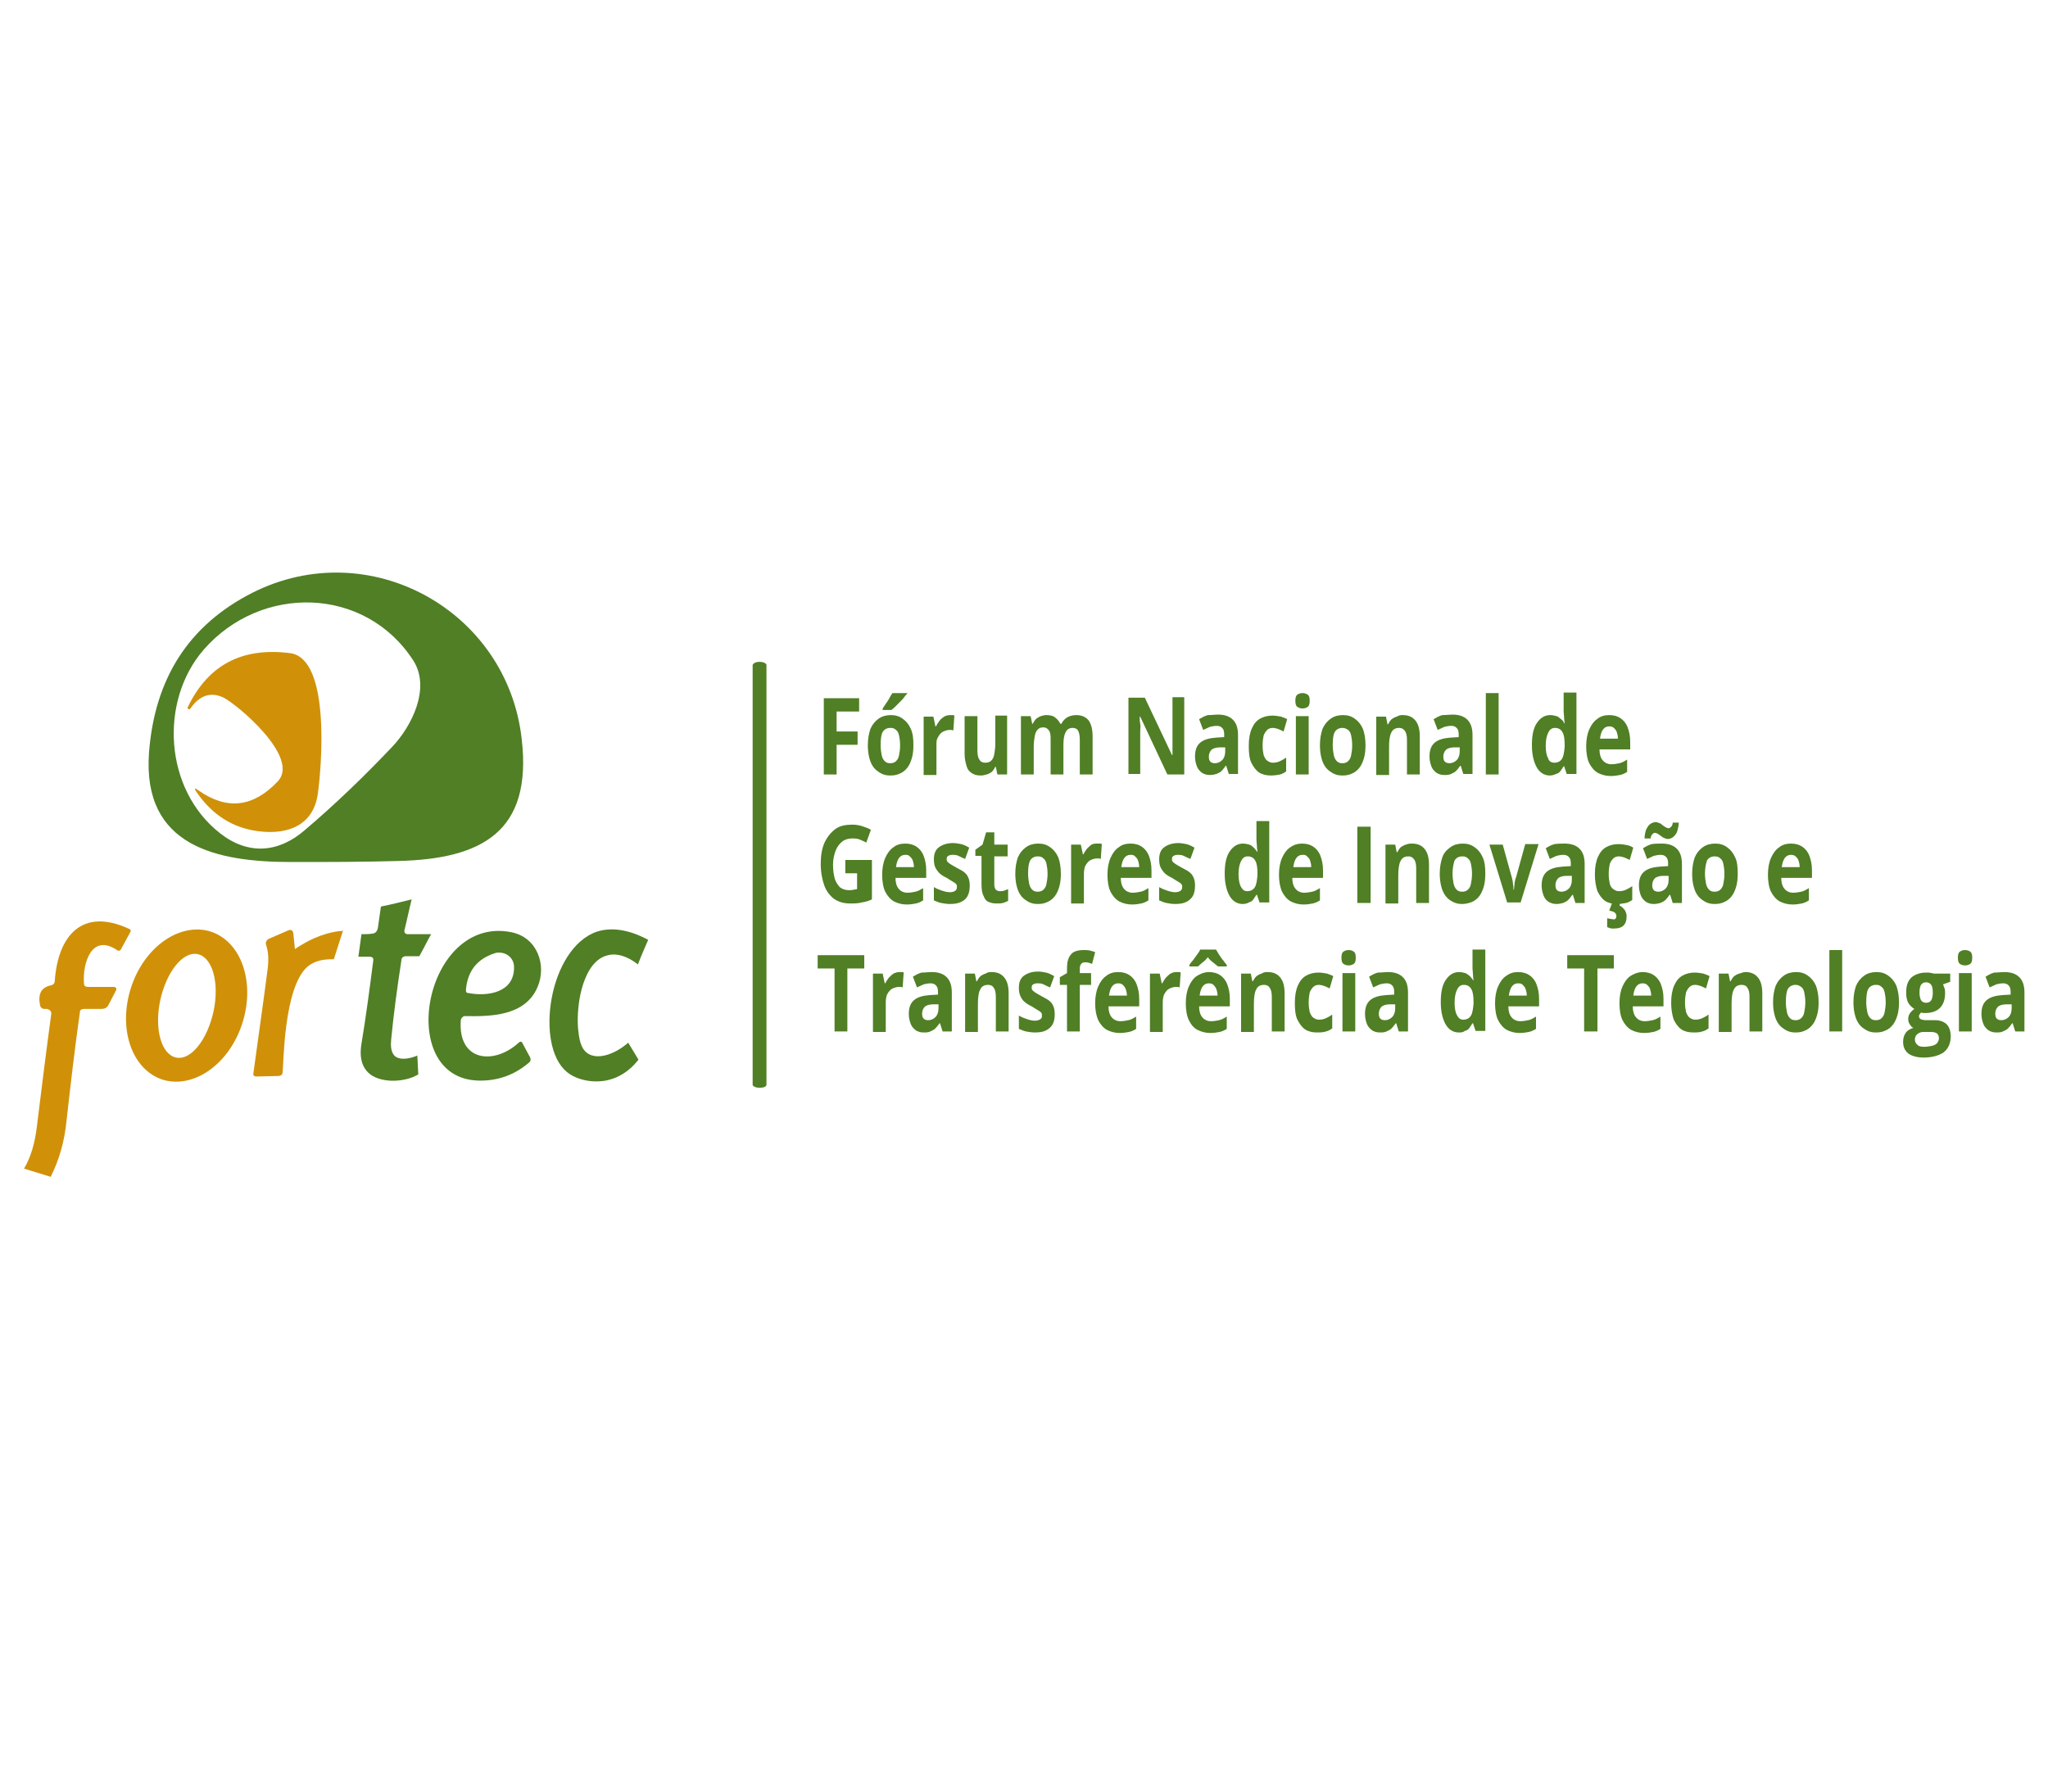 <?xml version="1.0" encoding="UTF-8"?> <svg xmlns="http://www.w3.org/2000/svg" width="400" height="350" viewBox="0 0 400 350" fill="none"><path d="M148.3 129.3H148.4C149.1 129.3 149.7 129.6 149.7 129.9V211.9C149.7 212.3 149.1 212.5 148.4 212.5H148.3C147.6 212.5 147 212.2 147 211.9V129.9C147.1 129.6 147.6 129.3 148.3 129.3Z" fill="#507F25"></path><path d="M49.298 115.8C72.098 104.3 99.098 119.2 101.898 144.4C103.998 162.5 94.098 167.8 77.798 168.2C70.798 168.4 63.898 168.4 56.898 168.4C42.398 168.4 27.798 165.4 29.098 147.1C30.198 132.5 36.898 122.1 49.298 115.8ZM76.598 145.9C80.398 141.9 84.198 134.4 80.698 129C71.298 114.5 50.998 114.1 39.798 126.9C31.098 136.9 31.998 154.2 42.998 162.8C48.498 167.1 54.398 166.6 59.498 162.2C65.498 157.1 71.198 151.6 76.598 145.9Z" fill="#507F25"></path><path d="M43.699 136.3C41.199 135.1 38.998 135.8 37.199 138.4C37.099 138.6 36.898 138.6 36.798 138.5C36.599 138.4 36.599 138.2 36.699 138.1C40.699 129.8 47.398 126.4 56.699 127.6C64.599 128.7 62.798 149.8 62.099 154.9C61.298 161.2 56.298 163.1 50.599 162.4C45.498 161.8 41.498 159.2 38.498 154.9C37.798 153.9 37.998 153.8 38.898 154.5C44.398 158.3 49.498 157.7 54.298 152.6C58.599 147.9 46.398 137.7 43.699 136.3Z" fill="#D09109"></path><path d="M80.399 175.7C79.899 177.7 79.499 179.7 78.999 181.7C78.899 182.1 79.099 182.4 79.499 182.5C79.599 182.5 79.599 182.5 79.699 182.5H84.199C83.399 183.9 82.699 185.4 81.899 186.8H79.299C78.799 186.8 78.399 187.1 78.399 187.6C77.599 192.8 76.899 197.9 76.399 203.1C76.299 204.2 76.299 205.5 77.099 206.3C78.399 207.4 80.899 206.5 81.499 206.2C81.599 207.4 81.599 208.6 81.699 209.9C81.499 210 81.099 210.2 80.699 210.4C77.699 211.6 73.399 211.4 71.599 209.2C70.599 208 70.199 206.3 70.599 203.9C71.499 198.5 72.199 193.1 72.899 187.7C72.999 187.1 72.699 186.9 72.099 186.9H71.299C70.899 186.9 70.399 186.9 69.999 186.9C70.199 185.4 70.399 184 70.599 182.5C71.399 182.5 72.099 182.5 72.599 182.4C72.899 182.4 73.199 182.3 73.399 182.1C73.599 181.9 73.699 181.7 73.799 181.3C73.999 179.9 74.199 178.5 74.399 177.1C76.399 176.7 78.399 176.2 80.399 175.7Z" fill="#507F25"></path><path d="M4.699 228.3C5.999 226.1 6.799 223.4 7.199 220.1C8.099 212.8 8.999 205.5 9.999 198.2C10.099 197.6 9.799 197.3 9.199 197.1C8.999 197.1 8.899 197.1 8.699 197.1C8.199 197.1 7.899 196.8 7.799 196.3C7.399 194.1 8.099 192.9 9.899 192.5C10.399 192.4 10.699 192.1 10.699 191.6C11.299 183 15.899 177.1 25.299 181.5C25.499 181.6 25.599 181.8 25.499 182L23.599 185.5C23.499 185.7 23.199 185.8 22.999 185.7C17.799 182.1 16.099 188.4 16.399 192.1C16.399 192.6 16.699 192.8 17.199 192.8H22.099C22.699 192.8 22.899 193.1 22.599 193.6L21.199 196.3C20.899 196.9 20.399 197.1 19.799 197.1H16.399C15.899 197.1 15.599 197.3 15.599 197.8C14.599 204.8 13.799 211.8 12.999 218.9C12.599 223.1 11.499 226.7 9.899 229.9" fill="#D09109"></path><path d="M31.7 210.9C25.7 208.9 23 200.9 25.6 192.9C28.2 184.9 35.2 180.1 41.2 182C47.2 184 49.9 192 47.3 200C44.7 208 37.7 212.8 31.7 210.9ZM34.4 206.6C37.3 207.2 40.5 203.1 41.7 197.6C42.9 192 41.5 187 38.6 186.4C35.7 185.8 32.5 189.9 31.3 195.4C30.1 201 31.5 206 34.4 206.6Z" fill="#D09109"></path><path d="M66.3 181.9C66.5 181.9 66.8 181.9 67 181.8C66.4 183.7 65.8 185.5 65.2 187.4C62.3 187.3 60.8 188.2 60 188.9C55.4 193 55.4 207.9 55.2 209.5C55.2 209.6 55.1 209.9 55 210C54.8 210.1 54.6 210.2 54.4 210.2L50.1 210.3C49.6 210.3 49.4 210.1 49.5 209.6C50.4 202.9 51.4 196.1 52.3 189.1C52.5 187.3 52.4 185.9 52 184.7C51.8 184.1 52 183.7 52.5 183.4L56.2 181.8C56.8 181.5 57.2 181.7 57.3 182.4L57.6 185.4C60 183.8 62.9 182.3 66.3 181.9Z" fill="#D09109"></path><path d="M89.999 199.3C89.399 207.4 96.499 208.1 101.299 203.7C101.599 203.4 101.899 203.4 102.099 203.9L103.499 206.5C103.699 206.9 103.699 207.3 103.299 207.6C100.499 210 97.199 211.2 93.399 211.1C76.999 210.6 82.899 178.8 99.799 182.1C104.999 183.1 106.799 188.6 104.999 192.8C102.599 198.5 95.899 198.6 90.699 198.5C90.399 198.6 90.099 198.8 89.999 199.3ZM90.999 193.4C90.999 193.8 91.099 194 91.499 194C95.099 194.7 100.499 194 100.399 188.9C100.399 187.3 99.099 186.1 97.499 186.1C97.199 186.1 96.999 186.1 96.699 186.2C93.199 187.3 91.299 189.7 90.999 193.4Z" fill="#507F25"></path><path d="M112.899 200.9C113.099 202.7 113.299 204.8 114.799 205.8C116.599 207 119.799 206.2 122.699 203.7C123.399 204.8 123.999 205.9 124.699 207C124.099 207.8 121.999 210.4 118.299 211.1C115.499 211.6 112.499 210.9 110.699 209.4C104.399 204.2 107.199 185.2 116.599 182C120.299 180.8 124.199 182.3 126.599 183.6C125.899 185.2 125.199 186.8 124.599 188.4C121.599 186.1 119.499 186.4 118.799 186.6C113.999 187.6 112.499 195.9 112.899 200.9Z" fill="#507F25"></path><path d="M163.4 151.3H160.9V136.4H167.8V139H163.4V142.9H167.5V145.5H163.4V151.3Z" fill="#507F25"></path><path d="M178.4 145.6C178.4 146.6 178.3 147.4 178.1 148.1C177.9 148.8 177.6 149.5 177.2 150C176.8 150.5 176.3 150.9 175.8 151.1C175.2 151.4 174.6 151.5 173.9 151.5C173.2 151.5 172.7 151.4 172.1 151.1C171.6 150.8 171.1 150.5 170.7 150C170.3 149.5 170 148.9 169.8 148.1C169.6 147.4 169.5 146.5 169.5 145.6C169.5 144.3 169.7 143.3 170 142.4C170.4 141.5 170.9 140.9 171.6 140.4C172.3 139.9 173.1 139.7 174 139.7C174.9 139.7 175.6 139.9 176.3 140.4C177 140.9 177.5 141.5 177.9 142.4C178.3 143.3 178.4 144.3 178.4 145.6ZM172 145.6C172 146.3 172.1 147 172.2 147.5C172.3 148 172.5 148.4 172.8 148.7C173.1 149 173.4 149.1 173.9 149.1C174.3 149.1 174.7 149 175 148.7C175.3 148.4 175.5 148.1 175.6 147.5C175.7 147 175.8 146.4 175.8 145.6C175.8 144.8 175.7 144.2 175.6 143.7C175.5 143.2 175.3 142.8 175 142.6C174.7 142.3 174.4 142.2 173.9 142.2C173.2 142.2 172.7 142.5 172.4 143C172.1 143.5 172 144.4 172 145.6ZM177.2 135.3V135.5C177 135.7 176.8 135.9 176.6 136.2C176.4 136.5 176.1 136.8 175.8 137.1C175.5 137.4 175.2 137.7 174.9 138C174.6 138.3 174.4 138.5 174.1 138.7H172.4V138.4C172.6 138.1 172.8 137.8 173 137.5C173.2 137.2 173.5 136.8 173.7 136.4C173.9 136 174.1 135.7 174.3 135.4H177.2V135.3Z" fill="#507F25"></path><path d="M185.6 139.7C185.7 139.7 185.9 139.7 186 139.7C186.2 139.7 186.3 139.7 186.4 139.8L186.2 142.7C186.1 142.7 186 142.6 185.8 142.6C185.6 142.6 185.5 142.6 185.4 142.6C185.1 142.6 184.8 142.7 184.5 142.8C184.2 142.9 183.9 143.1 183.7 143.3C183.5 143.5 183.3 143.8 183.1 144.2C182.9 144.6 182.9 145 182.9 145.6V151.4H180.4V140H182.3L182.7 141.9H182.8C183 141.5 183.2 141.2 183.5 140.8C183.8 140.4 184.1 140.2 184.4 140C184.7 139.8 185.2 139.7 185.6 139.7Z" fill="#507F25"></path><path d="M196.7 139.9V151.3H194.8L194.5 149.8H194.4C194.2 150.2 194 150.5 193.7 150.8C193.4 151 193.1 151.2 192.7 151.3C192.3 151.4 192 151.5 191.6 151.5C190.9 151.5 190.4 151.4 189.9 151.1C189.4 150.8 189 150.4 188.8 149.7C188.6 149 188.4 148.3 188.4 147.3V139.9H190.9V146.6C190.9 147.4 191 148 191.3 148.4C191.5 148.8 191.9 149 192.4 149C192.9 149 193.3 148.9 193.6 148.6C193.9 148.3 194.1 147.9 194.2 147.3C194.3 146.7 194.4 146.1 194.4 145.2V139.8H196.7V139.9Z" fill="#507F25"></path><path d="M210.2 139.7C211.2 139.7 212 140 212.6 140.7C213.1 141.4 213.4 142.4 213.4 143.9V151.3H210.9V144.6C210.9 143.8 210.8 143.2 210.6 142.8C210.4 142.4 210 142.2 209.5 142.2C208.8 142.2 208.4 142.5 208.1 143.1C207.8 143.7 207.7 144.5 207.7 145.6V151.3H205.2V144.6C205.2 144.1 205.2 143.6 205.1 143.2C205 142.8 204.8 142.6 204.6 142.4C204.4 142.2 204.1 142.1 203.8 142.1C203.3 142.1 203 142.2 202.7 142.5C202.4 142.8 202.2 143.2 202.1 143.8C202 144.4 201.9 145 201.9 145.9V151.3H199.4V139.9H201.3L201.6 141.4H201.7C201.9 141 202.1 140.7 202.4 140.4C202.7 140.2 203 140 203.3 139.9C203.6 139.8 204 139.7 204.3 139.7C205 139.7 205.6 139.8 206 140.1C206.4 140.4 206.8 140.8 207.1 141.4H207.3C207.6 140.8 208 140.4 208.5 140.1C209.1 139.8 209.7 139.7 210.2 139.7Z" fill="#507F25"></path><path d="M231.3 151.3H228L222.7 140H222.6C222.6 140.5 222.6 140.9 222.7 141.4C222.8 141.9 222.7 142.4 222.7 142.8C222.7 143.3 222.7 143.7 222.7 144.2V151.2H220.4V136.3H223.6L228.9 147.5H229C229 147 229 146.6 229 146.1C229 145.6 229 145.2 229 144.7C229 144.2 229 143.8 229 143.3V136.2H231.3V151.3Z" fill="#507F25"></path><path d="M237.9 139.6C239.1 139.6 240.1 139.9 240.8 140.6C241.5 141.3 241.8 142.3 241.8 143.6V151.2H240L239.5 149.6H239.4C239.1 150 238.9 150.3 238.6 150.6C238.3 150.9 238 151 237.6 151.2C237.2 151.3 236.8 151.4 236.3 151.4C235.8 151.4 235.3 151.3 234.8 151C234.4 150.7 234 150.3 233.8 149.8C233.6 149.3 233.4 148.6 233.4 147.8C233.4 146.6 233.7 145.7 234.4 145.1C235.1 144.5 236.1 144.2 237.5 144.1L239.1 144V143.5C239.1 142.9 239 142.5 238.7 142.2C238.4 141.9 238.1 141.8 237.6 141.8C237.2 141.8 236.7 141.9 236.3 142C235.9 142.2 235.4 142.4 235 142.6L234.2 140.5C234.7 140.2 235.2 139.9 235.9 139.7C236.7 139.7 237.3 139.6 237.9 139.6ZM239.3 146H238.3C237.5 146 236.9 146.2 236.6 146.5C236.3 146.8 236.1 147.3 236.1 147.8C236.1 148.3 236.2 148.6 236.4 148.8C236.6 149 236.9 149.1 237.3 149.1C237.8 149.1 238.3 148.9 238.7 148.5C239.1 148.1 239.3 147.5 239.3 146.8V146Z" fill="#507F25"></path><path d="M248.2 151.5C247.3 151.5 246.5 151.3 245.9 150.9C245.3 150.5 244.8 149.8 244.4 149C244 148.2 243.9 147 243.9 145.7C243.9 144.3 244.1 143.2 244.5 142.3C244.9 141.4 245.4 140.8 246.1 140.4C246.8 140 247.6 139.8 248.5 139.8C249.1 139.8 249.7 139.9 250.2 140C250.7 140.2 251.1 140.3 251.4 140.5L250.7 142.9C250.3 142.7 249.9 142.5 249.6 142.4C249.3 142.3 248.9 142.2 248.6 142.2C248.2 142.2 247.8 142.3 247.5 142.6C247.2 142.9 247 143.2 246.8 143.7C246.7 144.2 246.6 144.9 246.6 145.6C246.6 146.4 246.7 147 246.8 147.5C247 148 247.2 148.4 247.5 148.6C247.8 148.8 248.1 149 248.6 149C249.1 149 249.6 148.9 250 148.7C250.4 148.5 250.8 148.3 251.2 148V150.7C250.8 151 250.4 151.2 250 151.3C249.6 151.4 248.8 151.5 248.2 151.5Z" fill="#507F25"></path><path d="M254.4 135.4C254.8 135.4 255.1 135.5 255.4 135.7C255.7 135.9 255.8 136.3 255.8 136.9C255.8 137.5 255.7 137.9 255.4 138.1C255.1 138.3 254.8 138.4 254.4 138.4C254 138.4 253.7 138.3 253.4 138.1C253.1 137.9 253 137.5 253 136.9C253 136.3 253.1 135.9 253.4 135.7C253.7 135.5 254 135.4 254.4 135.4ZM255.6 139.9V151.3H253.1V139.9H255.6Z" fill="#507F25"></path><path d="M266.7 145.6C266.7 146.6 266.6 147.4 266.4 148.1C266.2 148.8 265.9 149.5 265.5 150C265.1 150.5 264.6 150.9 264.1 151.1C263.5 151.4 262.9 151.5 262.2 151.5C261.5 151.5 261 151.4 260.4 151.1C259.9 150.8 259.4 150.5 259 150C258.6 149.5 258.3 148.9 258.1 148.1C257.9 147.4 257.8 146.5 257.8 145.6C257.8 144.3 258 143.3 258.3 142.4C258.7 141.5 259.2 140.9 259.9 140.4C260.6 139.9 261.4 139.7 262.3 139.7C263.2 139.7 263.9 139.9 264.6 140.4C265.3 140.9 265.8 141.5 266.2 142.4C266.5 143.2 266.7 144.3 266.7 145.6ZM260.3 145.6C260.3 146.3 260.4 147 260.5 147.5C260.6 148 260.8 148.4 261.1 148.7C261.4 149 261.7 149.1 262.2 149.1C262.6 149.1 263 149 263.3 148.7C263.6 148.4 263.8 148.1 263.9 147.5C264 147 264.1 146.4 264.1 145.6C264.1 144.8 264 144.2 263.9 143.7C263.8 143.2 263.6 142.8 263.3 142.6C263 142.4 262.7 142.2 262.2 142.2C261.5 142.2 261 142.5 260.7 143C260.4 143.5 260.3 144.4 260.3 145.6Z" fill="#507F25"></path><path d="M274 139.7C275 139.7 275.8 140 276.4 140.7C277 141.4 277.3 142.4 277.3 143.9V151.3H274.8V144.6C274.8 143.8 274.7 143.2 274.4 142.8C274.1 142.4 273.8 142.2 273.3 142.2C272.5 142.2 272 142.5 271.7 143.2C271.4 143.8 271.3 144.8 271.3 146V151.4H268.8V140H270.7L271 141.5H271.1C271.3 141.1 271.5 140.8 271.8 140.5C272.1 140.3 272.4 140.1 272.8 140C273.3 139.7 273.6 139.7 274 139.7Z" fill="#507F25"></path><path d="M283.7 139.6C284.9 139.6 285.9 139.9 286.6 140.6C287.3 141.3 287.6 142.3 287.6 143.6V151.2H285.8L285.3 149.6H285.2C284.9 150 284.7 150.3 284.4 150.6C284.1 150.9 283.8 151 283.4 151.2C283 151.4 282.6 151.4 282.1 151.4C281.6 151.4 281.1 151.3 280.6 151C280.2 150.7 279.8 150.3 279.6 149.8C279.4 149.3 279.2 148.6 279.2 147.8C279.2 146.6 279.5 145.7 280.2 145.1C280.9 144.5 281.9 144.2 283.3 144.1L284.9 144V143.5C284.9 142.9 284.8 142.5 284.5 142.2C284.2 141.9 283.9 141.8 283.4 141.8C283 141.8 282.5 141.9 282.1 142C281.7 142.2 281.2 142.4 280.8 142.6L280 140.5C280.5 140.2 281 139.9 281.7 139.7C282.4 139.7 283.1 139.6 283.7 139.6ZM285.1 146H284.1C283.3 146 282.7 146.2 282.4 146.5C282.1 146.8 281.9 147.3 281.9 147.8C281.9 148.3 282 148.6 282.2 148.8C282.4 149 282.7 149.1 283.1 149.1C283.6 149.1 284.1 148.9 284.5 148.5C284.9 148.1 285.1 147.5 285.1 146.8V146Z" fill="#507F25"></path><path d="M292.7 151.3H290.2V135.4H292.7V151.3Z" fill="#507F25"></path><path d="M302.7 151.5C301.7 151.5 300.8 151 300.2 150C299.6 149 299.2 147.5 299.2 145.6C299.2 143.6 299.5 142.2 300.2 141.2C300.9 140.2 301.7 139.7 302.8 139.7C303.2 139.7 303.6 139.8 304 139.9C304.4 140 304.6 140.3 304.9 140.5C305.2 140.7 305.4 141 305.5 141.3H305.6C305.6 141.1 305.5 140.8 305.5 140.3C305.5 139.9 305.4 139.4 305.4 139V135.3H307.9V151.2H306L305.5 149.7H305.4C305.2 150 305 150.3 304.8 150.6C304.6 150.9 304.3 151.1 303.9 151.2C303.5 151.4 303.1 151.5 302.7 151.5ZM303.6 149C304.3 149 304.8 148.7 305.1 148.2C305.4 147.7 305.5 146.9 305.6 145.9V145.6C305.6 144.5 305.5 143.6 305.2 143.1C304.9 142.5 304.4 142.2 303.7 142.2C303.1 142.2 302.7 142.5 302.4 143.1C302.1 143.7 301.9 144.5 301.9 145.7C301.9 146.9 302.1 147.7 302.4 148.2C302.5 148.7 303 149 303.6 149Z" fill="#507F25"></path><path d="M314.3 139.7C315.2 139.7 315.9 139.9 316.5 140.3C317.1 140.7 317.6 141.3 317.9 142.1C318.2 142.9 318.4 143.8 318.4 144.9V146.4H312.4C312.4 147.3 312.6 148 313 148.5C313.4 149 314 149.3 314.7 149.3C315.3 149.3 315.8 149.2 316.3 149.1C316.8 149 317.3 148.7 317.8 148.4V150.8C317.3 151.1 316.9 151.3 316.4 151.4C315.9 151.5 315.3 151.6 314.6 151.6C313.7 151.6 312.9 151.4 312.1 151C311.4 150.6 310.8 149.9 310.4 149.1C310 148.3 309.8 147.1 309.8 145.8C309.8 144.5 310 143.4 310.4 142.5C310.8 141.6 311.3 140.9 311.9 140.5C312.6 139.9 313.4 139.7 314.3 139.7ZM314.3 141.9C313.8 141.9 313.4 142.1 313.1 142.5C312.8 142.9 312.6 143.5 312.5 144.3H316C316 143.8 315.9 143.4 315.8 143.1C315.7 142.7 315.5 142.5 315.2 142.2C315 142 314.7 141.9 314.3 141.9Z" fill="#507F25"></path><path d="M165.5 168H170.3V175.7C169.7 176 169 176.2 168.3 176.3C167.6 176.5 166.8 176.5 166 176.5C164.8 176.5 163.8 176.2 162.9 175.6C162.1 175 161.4 174.1 161 173C160.6 171.9 160.3 170.4 160.3 168.8C160.3 167.2 160.5 165.9 161 164.7C161.5 163.6 162.2 162.7 163.1 162C164 161.3 165.2 161.1 166.5 161.1C167.1 161.1 167.8 161.2 168.4 161.4C169 161.6 169.6 161.8 170.1 162.1L169.2 164.6C168.8 164.4 168.4 164.2 167.9 164C167.4 163.8 166.9 163.8 166.4 163.8C165.7 163.8 165 164 164.5 164.4C164 164.8 163.5 165.4 163.2 166.2C162.9 167 162.7 167.9 162.7 168.9C162.7 169.9 162.8 170.7 163 171.5C163.2 172.3 163.6 172.8 164 173.3C164.5 173.7 165.1 173.9 165.8 173.9C166.2 173.9 166.5 173.9 166.7 173.8C167 173.8 167.2 173.7 167.4 173.7V170.6H165.1V168H165.5Z" fill="#507F25"></path><path d="M176.8 164.8C177.7 164.8 178.4 165 179 165.4C179.6 165.8 180.1 166.4 180.4 167.2C180.7 168 180.9 168.9 180.9 170V171.5H174.9C174.9 172.4 175.1 173.1 175.5 173.6C175.9 174.1 176.5 174.4 177.2 174.4C177.8 174.4 178.3 174.3 178.8 174.2C179.3 174.1 179.8 173.8 180.3 173.5V175.9C179.8 176.2 179.4 176.4 178.9 176.5C178.4 176.6 177.8 176.7 177.1 176.7C176.2 176.7 175.4 176.5 174.6 176.1C173.9 175.7 173.3 175 172.9 174.2C172.5 173.4 172.3 172.2 172.3 170.9C172.3 169.6 172.5 168.5 172.9 167.6C173.3 166.7 173.8 166 174.4 165.6C175.1 165 175.9 164.8 176.8 164.8ZM176.8 167C176.3 167 175.9 167.2 175.6 167.6C175.3 168 175.1 168.6 175 169.4H178.5C178.5 168.9 178.4 168.5 178.3 168.2C178.2 167.8 178 167.6 177.7 167.3C177.4 167 177.2 167 176.8 167Z" fill="#507F25"></path><path d="M189.4 173C189.4 173.8 189.3 174.4 189 175C188.7 175.6 188.3 175.9 187.7 176.2C187.1 176.5 186.4 176.6 185.5 176.6C184.9 176.6 184.3 176.5 183.8 176.4C183.3 176.3 182.9 176.1 182.4 175.9V173.3C182.9 173.6 183.4 173.8 184 174C184.6 174.2 185.1 174.3 185.5 174.3C186 174.3 186.3 174.2 186.6 174C186.8 173.8 186.9 173.6 186.9 173.3C186.9 173.1 186.9 172.9 186.8 172.8C186.7 172.6 186.5 172.5 186.2 172.3C185.9 172.1 185.5 171.9 184.9 171.5C184.3 171.2 183.8 170.9 183.5 170.6C183.2 170.3 182.9 169.9 182.7 169.5C182.5 169.1 182.4 168.5 182.4 167.9C182.4 166.8 182.7 166 183.4 165.5C184.1 165 185 164.7 186.1 164.7C186.7 164.7 187.2 164.8 187.7 164.9C188.2 165 188.8 165.3 189.3 165.6L188.5 167.8C188 167.6 187.6 167.4 187.2 167.2C186.8 167 186.4 167 186 167C185.6 167 185.4 167.1 185.2 167.2C185 167.3 184.9 167.5 184.9 167.8C184.9 168 184.9 168.1 185 168.3C185.1 168.4 185.3 168.6 185.6 168.8C185.9 169 186.3 169.2 186.8 169.5C187.3 169.8 187.8 170 188.2 170.3C188.6 170.6 188.9 170.9 189.1 171.4C189.3 171.8 189.4 172.3 189.4 173Z" fill="#507F25"></path><path d="M195.3 174.1C195.6 174.1 195.8 174.1 196.1 174C196.4 173.9 196.6 173.8 196.9 173.7V176C196.6 176.1 196.3 176.3 195.9 176.4C195.5 176.5 195.1 176.5 194.6 176.5C194 176.5 193.6 176.4 193.1 176.2C192.6 176 192.3 175.6 192.1 175C191.8 174.5 191.7 173.7 191.7 172.7V167.2H190.5V166L191.9 165L192.6 162.6H194.2V165H196.8V167.3H194.2V172.8C194.2 173.2 194.3 173.6 194.5 173.8C194.7 174 195 174.1 195.3 174.1Z" fill="#507F25"></path><path d="M207.2 170.7C207.2 171.7 207.1 172.5 206.9 173.2C206.7 173.9 206.4 174.6 206 175.1C205.6 175.6 205.1 176 204.6 176.2C204 176.5 203.4 176.6 202.7 176.6C202 176.6 201.5 176.5 200.9 176.2C200.4 175.9 199.9 175.6 199.5 175.1C199.1 174.6 198.8 174 198.6 173.2C198.4 172.5 198.3 171.6 198.3 170.7C198.3 169.4 198.5 168.4 198.8 167.5C199.2 166.6 199.7 166 200.4 165.5C201.1 165 201.9 164.8 202.8 164.8C203.7 164.8 204.4 165 205.1 165.5C205.8 166 206.3 166.6 206.7 167.5C207 168.3 207.2 169.4 207.2 170.7ZM200.8 170.7C200.8 171.4 200.9 172.1 201 172.6C201.1 173.1 201.3 173.5 201.6 173.8C201.9 174.1 202.2 174.2 202.7 174.2C203.1 174.2 203.5 174.1 203.8 173.8C204.1 173.5 204.3 173.2 204.4 172.6C204.5 172.1 204.6 171.5 204.6 170.7C204.6 169.9 204.5 169.3 204.4 168.8C204.3 168.3 204.1 167.9 203.8 167.7C203.5 167.4 203.2 167.3 202.7 167.3C202 167.3 201.5 167.6 201.2 168.1C200.9 168.7 200.8 169.5 200.8 170.7Z" fill="#507F25"></path><path d="M214.4 164.8C214.5 164.8 214.7 164.8 214.8 164.8C215 164.8 215.1 164.8 215.2 164.9L215 167.8C214.9 167.8 214.8 167.7 214.6 167.7C214.4 167.7 214.3 167.7 214.2 167.7C213.9 167.7 213.6 167.8 213.3 167.9C213 168 212.7 168.2 212.5 168.4C212.3 168.6 212.1 168.9 211.9 169.3C211.8 169.7 211.7 170.1 211.7 170.7V176.5H209.2V165H211.1L211.5 166.9H211.6C211.8 166.5 212 166.2 212.3 165.8C212.6 165.5 212.9 165.2 213.2 165C213.5 164.8 214 164.8 214.4 164.8Z" fill="#507F25"></path><path d="M220.8 164.8C221.7 164.8 222.4 165 223 165.4C223.6 165.8 224.1 166.4 224.4 167.2C224.7 168 224.9 168.9 224.9 170V171.5H218.9C218.9 172.4 219.1 173.1 219.5 173.6C219.9 174.1 220.5 174.4 221.2 174.4C221.8 174.4 222.3 174.3 222.8 174.2C223.3 174.1 223.8 173.8 224.3 173.5V175.9C223.8 176.2 223.4 176.4 222.9 176.5C222.4 176.6 221.8 176.7 221.1 176.7C220.2 176.7 219.4 176.5 218.6 176.1C217.9 175.7 217.3 175 216.9 174.2C216.5 173.4 216.3 172.2 216.3 170.9C216.3 169.6 216.5 168.5 216.9 167.6C217.3 166.7 217.8 166 218.4 165.6C219.1 165 219.9 164.8 220.8 164.8ZM220.8 167C220.3 167 219.9 167.2 219.6 167.6C219.3 168 219.1 168.6 219 169.4H222.5C222.5 168.9 222.4 168.5 222.3 168.2C222.2 167.8 222 167.6 221.7 167.3C221.4 167 221.2 167 220.8 167Z" fill="#507F25"></path><path d="M233.4 173C233.4 173.8 233.3 174.4 233 175C232.7 175.5 232.3 175.9 231.7 176.2C231.1 176.5 230.4 176.6 229.5 176.6C228.9 176.6 228.3 176.5 227.8 176.4C227.3 176.3 226.9 176.1 226.4 175.9V173.3C226.9 173.6 227.4 173.8 228 174C228.6 174.2 229.1 174.3 229.5 174.3C230 174.3 230.3 174.2 230.6 174C230.8 173.8 230.9 173.6 230.9 173.3C230.9 173.1 230.9 172.9 230.8 172.8C230.7 172.6 230.5 172.5 230.2 172.3C229.9 172.1 229.5 171.9 228.9 171.5C228.3 171.2 227.8 170.9 227.5 170.6C227.2 170.3 226.9 169.9 226.7 169.5C226.5 169.1 226.4 168.5 226.4 167.9C226.4 166.8 226.7 166 227.4 165.5C228.1 165 229 164.7 230.1 164.7C230.7 164.7 231.2 164.8 231.7 164.9C232.2 165 232.8 165.3 233.3 165.6L232.5 167.8C232 167.6 231.6 167.4 231.2 167.2C230.8 167 230.4 167 230 167C229.6 167 229.4 167.1 229.2 167.2C229 167.3 228.9 167.5 228.9 167.8C228.9 168 228.9 168.1 229 168.3C229.1 168.4 229.3 168.6 229.6 168.8C229.9 169 230.3 169.2 230.8 169.5C231.3 169.8 231.8 170 232.2 170.3C232.6 170.6 232.9 170.9 233.1 171.4C233.3 171.8 233.4 172.3 233.4 173Z" fill="#507F25"></path><path d="M242.7 176.6C241.7 176.6 240.8 176.1 240.2 175.1C239.6 174.1 239.2 172.6 239.2 170.7C239.2 168.7 239.5 167.3 240.2 166.3C240.9 165.3 241.7 164.8 242.8 164.8C243.2 164.8 243.6 164.9 244 165C244.4 165.1 244.6 165.4 244.9 165.6C245.1 165.9 245.4 166.1 245.5 166.4H245.6C245.6 166.2 245.5 165.9 245.5 165.4C245.5 165 245.4 164.5 245.4 164.1V160.4H247.9V176.3H246L245.5 174.8H245.4C245.2 175.1 245 175.4 244.8 175.7C244.6 176 244.3 176.2 243.9 176.3C243.6 176.5 243.2 176.6 242.7 176.6ZM243.6 174.1C244.3 174.1 244.8 173.8 245.1 173.3C245.4 172.8 245.5 172 245.6 171V170.7C245.6 169.6 245.5 168.7 245.2 168.2C244.9 167.6 244.4 167.3 243.7 167.3C243.1 167.3 242.7 167.6 242.4 168.2C242.1 168.8 241.9 169.6 241.9 170.8C241.9 171.9 242.1 172.8 242.4 173.3C242.7 173.8 243 174.1 243.6 174.1Z" fill="#507F25"></path><path d="M254.3 164.8C255.2 164.8 255.9 165 256.5 165.4C257.1 165.8 257.6 166.4 257.9 167.2C258.2 168 258.4 168.9 258.4 170V171.5H252.4C252.4 172.4 252.6 173.1 253 173.6C253.4 174.1 254 174.4 254.7 174.4C255.3 174.4 255.8 174.3 256.3 174.2C256.8 174.1 257.3 173.8 257.8 173.5V175.9C257.3 176.2 256.9 176.4 256.4 176.5C255.9 176.6 255.3 176.7 254.6 176.7C253.7 176.7 252.9 176.5 252.1 176.1C251.4 175.7 250.8 175 250.4 174.2C250 173.3 249.8 172.2 249.8 170.9C249.8 169.6 250 168.5 250.4 167.6C250.8 166.7 251.3 166 251.9 165.6C252.7 165 253.5 164.8 254.3 164.8ZM254.4 167C253.9 167 253.5 167.2 253.2 167.6C252.9 168 252.7 168.6 252.6 169.4H256.1C256.1 168.9 256 168.5 255.9 168.2C255.8 167.8 255.6 167.6 255.3 167.3C255 167 254.8 167 254.4 167Z" fill="#507F25"></path><path d="M265.101 176.4V161.5H267.701V176.4H265.101Z" fill="#507F25"></path><path d="M275.801 164.8C276.801 164.8 277.601 165.1 278.201 165.8C278.801 166.5 279.101 167.5 279.101 169V176.4H276.601V169.7C276.601 168.9 276.501 168.3 276.201 167.9C275.901 167.5 275.601 167.3 275.101 167.3C274.301 167.3 273.801 167.6 273.501 168.3C273.201 168.9 273.101 169.9 273.101 171.1V176.5H270.601V165H272.501L272.801 166.5H272.901C273.101 166.1 273.301 165.8 273.601 165.5C273.901 165.3 274.201 165.1 274.601 165C275.101 164.8 275.401 164.8 275.801 164.8Z" fill="#507F25"></path><path d="M290.1 170.7C290.1 171.7 290 172.5 289.8 173.2C289.6 173.9 289.3 174.6 288.9 175.1C288.5 175.6 288 176 287.5 176.2C287 176.4 286.3 176.6 285.6 176.6C284.9 176.6 284.4 176.5 283.8 176.2C283.2 175.9 282.8 175.6 282.4 175.1C282 174.6 281.7 174 281.5 173.2C281.3 172.4 281.2 171.6 281.2 170.7C281.2 169.4 281.4 168.4 281.7 167.5C282 166.6 282.6 166 283.3 165.5C284 165 284.8 164.8 285.7 164.8C286.6 164.8 287.3 165 288 165.5C288.7 166 289.2 166.6 289.6 167.5C290 168.4 290.1 169.4 290.1 170.7ZM283.7 170.7C283.7 171.4 283.8 172.1 283.9 172.6C284 173.1 284.2 173.5 284.5 173.8C284.8 174.1 285.1 174.2 285.6 174.2C286 174.2 286.4 174.1 286.7 173.8C287 173.5 287.2 173.2 287.3 172.6C287.4 172.1 287.5 171.5 287.5 170.7C287.5 169.9 287.4 169.3 287.3 168.8C287.2 168.3 287 167.9 286.7 167.7C286.4 167.4 286.1 167.3 285.6 167.3C284.9 167.3 284.4 167.6 284.1 168.1C283.9 168.7 283.7 169.5 283.7 170.7Z" fill="#507F25"></path><path d="M294.4 176.4L290.9 165H293.5L295.3 171.5C295.4 171.9 295.5 172.3 295.5 172.7C295.6 173.1 295.6 173.5 295.6 173.8H295.7C295.7 173.4 295.8 173.1 295.8 172.6C295.9 172.2 295.9 171.8 296.1 171.4L297.9 164.9H300.5L297 176.3H294.4V176.4Z" fill="#507F25"></path><path d="M305.601 164.8C306.801 164.8 307.801 165.1 308.501 165.8C309.201 166.5 309.501 167.5 309.501 168.8V176.4H307.701L307.201 174.8H307.101C306.801 175.2 306.601 175.5 306.301 175.8C306.001 176.1 305.701 176.2 305.301 176.4C304.901 176.5 304.501 176.6 304.001 176.6C303.501 176.6 303.001 176.5 302.501 176.2C302.001 175.9 301.701 175.5 301.501 175C301.301 174.5 301.101 173.8 301.101 173C301.101 171.8 301.401 170.9 302.101 170.3C302.801 169.7 303.801 169.4 305.201 169.3L306.801 169.2V168.7C306.801 168.1 306.701 167.7 306.401 167.4C306.101 167.1 305.801 167 305.301 167C304.901 167 304.401 167.1 304.001 167.2C303.601 167.4 303.101 167.6 302.701 167.8L301.901 165.7C302.401 165.4 302.901 165.1 303.601 164.9C304.401 164.8 305.001 164.8 305.601 164.8ZM307.001 171.1H306.001C305.201 171.1 304.601 171.3 304.301 171.6C304.001 171.9 303.801 172.4 303.801 172.9C303.801 173.4 303.901 173.7 304.101 173.9C304.301 174.1 304.601 174.2 305.001 174.2C305.501 174.2 306.001 174 306.401 173.6C306.801 173.2 307.001 172.6 307.001 171.9V171.1Z" fill="#507F25"></path><path d="M315.8 176.6C314.9 176.6 314.1 176.4 313.5 176C312.9 175.6 312.4 174.9 312 174.1C311.7 173.2 311.5 172.1 311.5 170.8C311.5 169.4 311.7 168.3 312.1 167.4C312.5 166.5 313 165.9 313.7 165.5C314.4 165.1 315.2 164.9 316.1 164.9C316.7 164.9 317.3 165 317.8 165.1C318.3 165.2 318.7 165.4 319 165.6L318.3 168C317.9 167.8 317.5 167.6 317.2 167.5C316.9 167.4 316.5 167.3 316.2 167.3C315.8 167.3 315.4 167.4 315.1 167.7C314.8 168 314.6 168.3 314.4 168.8C314.3 169.3 314.2 170 314.2 170.7C314.2 171.5 314.3 172.1 314.4 172.6C314.5 173.1 314.8 173.5 315.1 173.7C315.4 173.9 315.7 174.1 316.2 174.1C316.7 174.1 317.2 174 317.6 173.8C318 173.6 318.4 173.4 318.8 173.1V175.8C318.4 176.1 318 176.3 317.6 176.4C317 176.5 316.5 176.6 315.8 176.6ZM317.7 179C317.7 179.8 317.5 180.4 317.1 180.8C316.7 181.2 316.1 181.4 315.1 181.4C314.9 181.4 314.6 181.4 314.4 181.3C314.2 181.2 314 181.2 313.9 181.1V179.4C314.1 179.4 314.3 179.5 314.5 179.5C314.7 179.5 314.9 179.6 315.1 179.6C315.3 179.6 315.4 179.6 315.5 179.5C315.6 179.4 315.7 179.2 315.7 179C315.7 178.7 315.6 178.5 315.4 178.3C315.2 178.1 314.8 178 314.3 177.9L314.9 176.3H316.5L316.3 176.9C316.5 177 316.7 177.1 316.9 177.3C317.1 177.5 317.3 177.7 317.4 177.9C317.6 178.3 317.7 178.6 317.7 179Z" fill="#507F25"></path><path d="M324.601 164.8C325.801 164.8 326.801 165.1 327.501 165.8C328.201 166.5 328.501 167.5 328.501 168.8V176.4H326.701L326.201 174.8H326.101C325.801 175.2 325.601 175.5 325.301 175.8C325.001 176.1 324.701 176.2 324.301 176.4C323.901 176.5 323.501 176.6 323.001 176.6C322.501 176.6 322.001 176.5 321.501 176.2C321.101 175.9 320.701 175.5 320.501 175C320.301 174.5 320.101 173.8 320.101 173C320.101 171.8 320.401 170.9 321.101 170.3C321.801 169.7 322.801 169.4 324.201 169.3L325.801 169.2V168.7C325.801 168.1 325.701 167.7 325.401 167.4C325.101 167.1 324.801 167 324.301 167C323.901 167 323.401 167.1 323.001 167.2C322.601 167.4 322.101 167.6 321.701 167.8L320.901 165.7C321.401 165.4 321.901 165.1 322.601 164.9C323.301 164.8 323.901 164.8 324.601 164.8ZM321.201 163.8C321.201 163.3 321.301 162.8 321.401 162.4C321.501 162 321.701 161.7 321.901 161.4C322.101 161.1 322.301 161 322.601 160.8C322.901 160.7 323.101 160.6 323.401 160.6C323.601 160.6 323.801 160.7 324.101 160.8C324.401 160.9 324.501 161 324.701 161.2C324.901 161.3 325.101 161.5 325.301 161.6C325.501 161.7 325.701 161.8 325.901 161.8C326.101 161.8 326.201 161.7 326.401 161.5C326.601 161.3 326.701 161 326.701 160.7H327.901C327.801 161.8 327.601 162.6 327.201 163.1C326.801 163.6 326.301 163.9 325.701 163.9C325.501 163.9 325.301 163.8 325.001 163.7C324.801 163.6 324.601 163.5 324.401 163.3C324.201 163.2 324.001 163 323.801 162.9C323.601 162.8 323.401 162.7 323.201 162.7C323.001 162.7 322.901 162.8 322.701 163C322.501 163.2 322.401 163.5 322.401 163.8H321.201ZM325.901 171.1H324.901C324.101 171.1 323.501 171.3 323.201 171.6C322.901 171.9 322.701 172.4 322.701 172.9C322.701 173.4 322.801 173.7 323.001 173.9C323.201 174.1 323.501 174.2 323.901 174.2C324.401 174.2 324.901 174 325.301 173.6C325.701 173.2 325.901 172.6 325.901 171.9V171.1Z" fill="#507F25"></path><path d="M339.4 170.7C339.4 171.7 339.3 172.5 339.1 173.2C338.9 173.9 338.6 174.6 338.2 175.1C337.8 175.6 337.3 176 336.8 176.2C336.2 176.5 335.6 176.6 334.9 176.6C334.2 176.6 333.7 176.5 333.1 176.2C332.6 175.9 332.1 175.6 331.7 175.1C331.3 174.6 331 174 330.8 173.2C330.6 172.5 330.5 171.6 330.5 170.7C330.5 169.4 330.7 168.4 331 167.5C331.4 166.6 331.9 166 332.6 165.5C333.3 165 334.1 164.8 335 164.8C335.9 164.8 336.6 165 337.3 165.5C338 166 338.5 166.6 338.9 167.5C339.3 168.3 339.4 169.4 339.4 170.7ZM333 170.7C333 171.4 333.1 172.1 333.2 172.6C333.3 173.1 333.5 173.5 333.8 173.8C334.1 174.1 334.4 174.2 334.9 174.2C335.3 174.2 335.7 174.1 336 173.8C336.3 173.5 336.5 173.2 336.6 172.6C336.7 172.1 336.8 171.5 336.8 170.7C336.8 169.9 336.7 169.3 336.6 168.8C336.5 168.3 336.3 167.9 336 167.7C335.7 167.4 335.4 167.3 334.9 167.3C334.2 167.3 333.7 167.6 333.4 168.1C333.2 168.7 333 169.5 333 170.7Z" fill="#507F25"></path><path d="M349.8 164.8C350.7 164.8 351.4 165 352 165.4C352.6 165.8 353.1 166.4 353.4 167.2C353.7 168 353.9 168.9 353.9 170V171.5H347.9C347.9 172.4 348.1 173.1 348.5 173.6C348.9 174.1 349.5 174.4 350.2 174.4C350.8 174.4 351.3 174.3 351.8 174.2C352.3 174.1 352.8 173.8 353.3 173.5V175.9C352.8 176.2 352.4 176.4 351.9 176.5C351.4 176.6 350.8 176.7 350.1 176.7C349.2 176.7 348.4 176.5 347.6 176.1C346.9 175.7 346.3 175 345.9 174.2C345.5 173.4 345.3 172.2 345.3 170.9C345.3 169.6 345.5 168.5 345.9 167.6C346.3 166.7 346.8 166 347.4 165.6C348.1 165 348.9 164.8 349.8 164.8ZM349.8 167C349.3 167 348.9 167.2 348.6 167.6C348.3 168 348.1 168.6 348 169.4H351.5C351.5 168.9 351.4 168.5 351.3 168.2C351.2 167.8 351 167.6 350.7 167.3C350.5 167.1 350.2 167 349.8 167Z" fill="#507F25"></path><path d="M165.5 201.5H163V189.2H159.7V186.6H168.8V189.2H165.5V201.5Z" fill="#507F25"></path><path d="M175.7 189.9C175.8 189.9 176 189.9 176.1 189.9C176.3 189.9 176.4 189.9 176.5 190L176.3 192.9C176.2 192.9 176.1 192.8 175.9 192.8C175.7 192.8 175.6 192.8 175.5 192.8C175.2 192.8 174.9 192.9 174.6 193C174.3 193.1 174 193.3 173.8 193.5C173.6 193.7 173.4 194 173.2 194.4C173.1 194.8 173 195.2 173 195.8V201.6H170.5V190.2H172.4L172.8 192.1H172.9C173.1 191.7 173.3 191.4 173.6 191C173.9 190.7 174.2 190.4 174.5 190.2C174.9 190 175.3 189.9 175.7 189.9Z" fill="#507F25"></path><path d="M182 189.9C183.2 189.9 184.2 190.2 184.9 190.9C185.6 191.6 185.9 192.6 185.9 193.9V201.5H184.1L183.6 199.9H183.5C183.2 200.3 183 200.6 182.7 200.9C182.4 201.2 182.1 201.3 181.7 201.5C181.3 201.7 180.9 201.7 180.4 201.7C179.9 201.7 179.4 201.6 178.9 201.3C178.5 201 178.1 200.6 177.9 200.1C177.7 199.6 177.5 198.9 177.5 198.1C177.5 196.9 177.8 196 178.5 195.4C179.2 194.8 180.2 194.5 181.6 194.4L183.2 194.3V193.8C183.2 193.2 183.1 192.8 182.8 192.5C182.5 192.2 182.2 192.1 181.7 192.1C181.3 192.1 180.8 192.2 180.4 192.3C180 192.5 179.5 192.7 179.1 192.9L178.3 190.8C178.8 190.5 179.3 190.2 180 190C180.7 190 181.3 189.9 182 189.9ZM183.3 196.2H182.3C181.5 196.2 180.9 196.4 180.6 196.7C180.3 197 180.1 197.5 180.1 198C180.1 198.5 180.2 198.8 180.4 199C180.6 199.2 180.9 199.3 181.3 199.3C181.8 199.3 182.3 199.1 182.7 198.7C183.1 198.3 183.3 197.7 183.3 197V196.2Z" fill="#507F25"></path><path d="M193.7 189.9C194.7 189.9 195.5 190.2 196.1 190.9C196.7 191.6 197 192.6 197 194.1V201.5H194.5V194.8C194.5 194 194.4 193.4 194.1 193C193.9 192.6 193.5 192.4 193 192.4C192.2 192.4 191.7 192.7 191.4 193.4C191.1 194 191 195 191 196.2V201.6H188.5V190.2H190.4L190.7 191.7H190.8C191 191.3 191.2 191 191.5 190.7C191.8 190.5 192.1 190.3 192.5 190.2C192.9 189.9 193.3 189.9 193.7 189.9Z" fill="#507F25"></path><path d="M206 198.1C206 198.9 205.9 199.5 205.6 200.1C205.3 200.6 204.9 201 204.3 201.3C203.7 201.6 203 201.7 202.1 201.7C201.5 201.7 200.9 201.6 200.4 201.5C199.9 201.4 199.5 201.2 199 201V198.4C199.5 198.7 200 198.9 200.6 199.1C201.2 199.3 201.7 199.4 202.1 199.4C202.6 199.4 202.9 199.3 203.2 199.1C203.5 198.9 203.5 198.7 203.5 198.4C203.5 198.2 203.5 198 203.4 197.9C203.3 197.7 203.1 197.6 202.8 197.4C202.5 197.2 202.1 197 201.5 196.6C200.9 196.3 200.4 196 200.1 195.7C199.7 195.4 199.5 195 199.3 194.6C199.1 194.2 199 193.6 199 193C199 191.9 199.3 191.1 200 190.6C200.7 190.1 201.6 189.8 202.7 189.8C203.3 189.8 203.8 189.9 204.3 190C204.8 190.1 205.4 190.4 205.9 190.7L205.1 192.9C204.6 192.7 204.2 192.5 203.8 192.3C203.4 192.1 203 192.1 202.6 192.1C202.2 192.1 202 192.2 201.8 192.3C201.6 192.4 201.5 192.6 201.5 192.9C201.5 193.1 201.5 193.2 201.6 193.4C201.7 193.5 201.9 193.7 202.2 193.9C202.5 194.1 202.9 194.3 203.4 194.6C203.9 194.9 204.4 195.1 204.8 195.4C205.2 195.7 205.5 196 205.7 196.5C205.9 196.9 206 197.5 206 198.1Z" fill="#507F25"></path><path d="M213.1 192.4H210.9V201.5H208.4V192.4H207V190.9L208.4 190.1V189.3C208.4 188.3 208.5 187.6 208.8 187C209.1 186.5 209.4 186.1 209.9 185.9C210.4 185.7 211 185.6 211.6 185.6C212.1 185.6 212.5 185.6 212.9 185.7C213.3 185.8 213.6 185.9 213.9 186L213.3 188.3C213.1 188.2 212.9 188.2 212.7 188.1C212.5 188 212.2 188 211.9 188C211.5 188 211.3 188.1 211.1 188.4C210.9 188.7 210.9 189 210.9 189.4V190.1H213.1V192.4Z" fill="#507F25"></path><path d="M218.4 189.9C219.3 189.9 220 190.1 220.6 190.5C221.2 190.9 221.7 191.5 222 192.3C222.3 193.1 222.5 194 222.5 195.1V196.6H216.5C216.5 197.5 216.7 198.2 217.1 198.7C217.5 199.2 218.1 199.5 218.8 199.5C219.4 199.5 219.9 199.4 220.4 199.3C220.9 199.2 221.4 198.9 221.9 198.6V201C221.4 201.3 221 201.5 220.5 201.6C220 201.7 219.4 201.8 218.7 201.8C217.8 201.8 217 201.6 216.2 201.2C215.5 200.8 214.9 200.1 214.5 199.3C214.1 198.4 213.9 197.3 213.9 196C213.9 194.7 214.1 193.6 214.5 192.7C214.9 191.8 215.4 191.1 216 190.7C216.7 190.1 217.5 189.9 218.4 189.9ZM218.4 192.1C217.9 192.1 217.5 192.3 217.2 192.7C216.9 193.1 216.7 193.7 216.6 194.5H220.1C220.1 194 220 193.6 219.9 193.3C219.8 193 219.6 192.7 219.3 192.4C219.1 192.2 218.8 192.1 218.4 192.1Z" fill="#507F25"></path><path d="M229.801 189.9C229.901 189.9 230.101 189.9 230.201 189.9C230.301 189.9 230.501 189.9 230.601 190L230.401 192.9C230.301 192.9 230.201 192.8 230.001 192.8C229.801 192.8 229.701 192.8 229.601 192.8C229.301 192.8 229.001 192.9 228.701 193C228.401 193.1 228.101 193.3 227.901 193.5C227.701 193.7 227.501 194 227.301 194.4C227.201 194.8 227.101 195.2 227.101 195.8V201.6H224.601V190.2H226.501L226.901 192.1H227.001C227.201 191.7 227.401 191.4 227.701 191C228.001 190.7 228.301 190.4 228.601 190.2C229.001 190 229.301 189.9 229.801 189.9Z" fill="#507F25"></path><path d="M236.101 189.9C237.001 189.9 237.701 190.1 238.301 190.5C238.901 190.9 239.401 191.5 239.701 192.3C240.001 193.1 240.201 194 240.201 195.1V196.6H234.201C234.201 197.5 234.401 198.2 234.801 198.7C235.201 199.2 235.801 199.5 236.501 199.5C237.101 199.5 237.601 199.4 238.101 199.3C238.601 199.2 239.101 198.9 239.601 198.6V201C239.101 201.3 238.701 201.5 238.201 201.6C237.701 201.7 237.101 201.8 236.401 201.8C235.501 201.8 234.701 201.6 233.901 201.2C233.101 200.8 232.601 200.1 232.201 199.3C231.801 198.5 231.601 197.3 231.601 196C231.601 194.7 231.801 193.6 232.201 192.7C232.601 191.8 233.101 191.1 233.701 190.7C234.301 190.3 235.201 189.9 236.101 189.9ZM237.501 185.5C237.701 185.8 237.901 186.2 238.101 186.5C238.401 186.9 238.601 187.3 238.901 187.6C239.201 188 239.401 188.3 239.601 188.5V188.8H237.901C237.601 188.6 237.301 188.3 236.901 188C236.501 187.7 236.201 187.4 235.901 187C235.601 187.4 235.301 187.7 234.901 188C234.501 188.3 234.201 188.6 234.001 188.8H232.301V188.5C232.501 188.2 232.701 187.9 233.001 187.6C233.301 187.2 233.501 186.9 233.801 186.5C234.101 186.1 234.301 185.8 234.401 185.5H237.501ZM236.101 192.1C235.601 192.1 235.201 192.3 234.901 192.7C234.601 193.1 234.401 193.7 234.301 194.5H237.801C237.801 194 237.701 193.6 237.601 193.3C237.501 193 237.301 192.7 237.001 192.4C236.801 192.2 236.501 192.1 236.101 192.1Z" fill="#507F25"></path><path d="M247.6 189.9C248.6 189.9 249.4 190.2 250 190.9C250.6 191.6 250.9 192.6 250.9 194.1V201.5H248.4V194.8C248.4 194 248.3 193.4 248 193C247.8 192.6 247.4 192.4 246.9 192.4C246.1 192.4 245.6 192.7 245.3 193.4C245 194 244.9 195 244.9 196.2V201.6H242.4V190.2H244.3L244.6 191.7H244.7C244.9 191.3 245.1 191 245.4 190.7C245.7 190.5 246 190.3 246.4 190.2C246.8 189.9 247.2 189.9 247.6 189.9Z" fill="#507F25"></path><path d="M257.2 201.7C256.3 201.7 255.5 201.5 254.9 201.1C254.3 200.7 253.8 200 253.4 199.2C253 198.4 252.9 197.2 252.9 195.9C252.9 194.5 253.1 193.4 253.5 192.5C253.9 191.6 254.4 191 255.1 190.6C255.8 190.2 256.6 190 257.5 190C258.1 190 258.7 190.1 259.2 190.2C259.7 190.4 260.1 190.5 260.4 190.7L259.7 193.1C259.3 192.9 258.9 192.7 258.6 192.6C258.3 192.5 257.9 192.4 257.6 192.4C257.2 192.4 256.8 192.5 256.5 192.8C256.2 193.1 256 193.4 255.8 193.9C255.7 194.4 255.6 195.1 255.6 195.8C255.6 196.6 255.7 197.2 255.8 197.7C256 198.2 256.2 198.6 256.5 198.8C256.8 199 257.1 199.2 257.6 199.2C258.1 199.2 258.6 199.1 259 198.9C259.4 198.7 259.8 198.5 260.2 198.2V200.9C259.8 201.2 259.4 201.4 259 201.5C258.4 201.7 257.8 201.7 257.2 201.7Z" fill="#507F25"></path><path d="M263.4 185.6C263.8 185.6 264.1 185.7 264.4 185.9C264.7 186.1 264.8 186.5 264.8 187.1C264.8 187.7 264.7 188.1 264.4 188.3C264.1 188.5 263.8 188.6 263.4 188.6C263 188.6 262.7 188.5 262.4 188.3C262.1 188.1 262 187.7 262 187.1C262 186.5 262.1 186.1 262.4 185.9C262.7 185.7 263 185.6 263.4 185.6ZM264.7 190.1V201.5H262.2V190.1H264.7Z" fill="#507F25"></path><path d="M271.101 189.9C272.301 189.9 273.301 190.2 274.001 190.9C274.701 191.6 275.001 192.6 275.001 193.9V201.5H273.201L272.701 199.9H272.601C272.301 200.3 272.101 200.6 271.801 200.9C271.501 201.2 271.201 201.3 270.801 201.5C270.401 201.7 270.001 201.7 269.501 201.7C269.001 201.7 268.501 201.6 268.001 201.3C267.601 201 267.201 200.6 267.001 200.1C266.801 199.6 266.601 198.9 266.601 198.1C266.601 196.9 266.901 196 267.601 195.4C268.301 194.8 269.301 194.5 270.701 194.4L272.301 194.3V193.8C272.301 193.2 272.201 192.8 271.901 192.5C271.601 192.2 271.301 192.1 270.801 192.1C270.401 192.1 269.901 192.2 269.501 192.3C269.101 192.5 268.601 192.7 268.201 192.9L267.401 190.8C267.901 190.5 268.401 190.2 269.101 190C269.801 190 270.501 189.9 271.101 189.9ZM272.501 196.2H271.501C270.701 196.2 270.101 196.4 269.801 196.7C269.501 197 269.301 197.5 269.301 198C269.301 198.5 269.401 198.8 269.601 199C269.801 199.2 270.101 199.3 270.501 199.3C271.001 199.3 271.501 199.1 271.901 198.7C272.301 198.3 272.501 197.7 272.501 197V196.2Z" fill="#507F25"></path><path d="M284.9 201.7C283.9 201.7 283 201.2 282.4 200.2C281.8 199.2 281.4 197.7 281.4 195.8C281.4 193.8 281.7 192.4 282.4 191.4C283.1 190.4 283.9 189.9 285 189.9C285.4 189.9 285.8 190 286.2 190.1C286.5 190.2 286.8 190.5 287.1 190.7C287.3 191 287.6 191.2 287.7 191.5H287.8C287.8 191.3 287.7 191 287.7 190.5C287.7 190.1 287.6 189.6 287.6 189.2V185.5H290.1V201.4H288.2L287.7 199.9H287.6C287.4 200.2 287.2 200.5 287 200.8C286.8 201.1 286.5 201.3 286.1 201.4C285.7 201.7 285.4 201.7 284.9 201.7ZM285.8 199.2C286.5 199.2 287 198.9 287.3 198.4C287.6 197.9 287.7 197.1 287.8 196.1V195.8C287.8 194.7 287.7 193.8 287.4 193.3C287.1 192.7 286.6 192.4 285.9 192.4C285.3 192.4 284.9 192.7 284.6 193.3C284.3 193.9 284.1 194.7 284.1 195.9C284.1 197.1 284.3 197.9 284.6 198.4C284.9 198.9 285.2 199.2 285.8 199.2Z" fill="#507F25"></path><path d="M296.5 189.9C297.4 189.9 298.1 190.1 298.7 190.5C299.3 190.9 299.8 191.5 300.1 192.3C300.4 193.1 300.6 194 300.6 195.1V196.6H294.6C294.6 197.5 294.8 198.2 295.2 198.7C295.6 199.2 296.2 199.5 296.9 199.5C297.5 199.5 298 199.4 298.5 199.3C299 199.2 299.5 198.9 300 198.6V201C299.5 201.3 299.1 201.5 298.6 201.6C298.1 201.7 297.5 201.8 296.8 201.8C295.9 201.8 295.1 201.6 294.3 201.2C293.6 200.8 293 200.1 292.6 199.3C292.2 198.5 292 197.3 292 196C292 194.7 292.2 193.6 292.6 192.7C293 191.8 293.5 191.1 294.1 190.7C294.9 190.1 295.6 189.9 296.5 189.9ZM296.5 192.1C296 192.1 295.6 192.3 295.3 192.7C295 193.1 294.8 193.7 294.7 194.5H298.2C298.2 194 298.1 193.6 298 193.3C297.9 192.9 297.7 192.7 297.4 192.4C297.3 192.2 296.9 192.1 296.5 192.1Z" fill="#507F25"></path><path d="M312.001 201.5H309.401V189.2H306.101V186.6H315.201V189.2H312.001V201.5Z" fill="#507F25"></path><path d="M320.8 189.9C321.7 189.9 322.4 190.1 323 190.5C323.6 190.9 324.1 191.5 324.4 192.3C324.7 193.1 324.9 194 324.9 195.1V196.6H318.9C318.9 197.5 319.1 198.2 319.5 198.7C319.9 199.2 320.5 199.5 321.2 199.5C321.8 199.5 322.3 199.4 322.8 199.3C323.3 199.2 323.8 198.9 324.3 198.6V201C323.8 201.3 323.4 201.5 322.9 201.6C322.4 201.7 321.8 201.8 321.1 201.8C320.2 201.8 319.4 201.6 318.6 201.2C317.9 200.8 317.3 200.1 316.9 199.3C316.5 198.5 316.3 197.3 316.3 196C316.3 194.7 316.5 193.6 316.9 192.7C317.3 191.8 317.8 191.1 318.4 190.7C319 190.3 319.9 189.9 320.8 189.9ZM320.8 192.1C320.3 192.1 319.9 192.3 319.6 192.7C319.3 193.1 319.1 193.7 319 194.5H322.5C322.5 194 322.4 193.6 322.3 193.3C322.2 192.9 322 192.7 321.7 192.4C321.5 192.2 321.2 192.1 320.8 192.1Z" fill="#507F25"></path><path d="M330.7 201.7C329.8 201.7 329 201.5 328.4 201.1C327.8 200.7 327.3 200 326.9 199.2C326.6 198.3 326.4 197.2 326.4 195.9C326.4 194.5 326.6 193.4 327 192.5C327.4 191.6 327.9 191 328.6 190.6C329.3 190.2 330.1 190 331 190C331.6 190 332.2 190.1 332.7 190.2C333.2 190.4 333.6 190.5 333.9 190.7L333.2 193.1C332.8 192.9 332.4 192.7 332.1 192.6C331.8 192.5 331.4 192.4 331.1 192.4C330.7 192.4 330.3 192.5 330 192.8C329.7 193.1 329.5 193.4 329.3 193.9C329.2 194.4 329.1 195.1 329.1 195.8C329.1 196.6 329.2 197.2 329.3 197.7C329.5 198.2 329.7 198.6 330 198.8C330.3 199 330.6 199.2 331.1 199.2C331.6 199.2 332.1 199.1 332.5 198.9C332.9 198.7 333.3 198.5 333.7 198.2V200.9C333.3 201.2 332.9 201.4 332.5 201.5C331.9 201.7 331.4 201.7 330.7 201.7Z" fill="#507F25"></path><path d="M340.9 189.9C341.9 189.9 342.7 190.2 343.3 190.9C343.9 191.6 344.2 192.6 344.2 194.1V201.5H341.7V194.8C341.7 194 341.6 193.4 341.3 193C341.1 192.6 340.7 192.4 340.2 192.4C339.4 192.4 338.9 192.7 338.6 193.4C338.3 194 338.2 195 338.2 196.2V201.6H335.7V190.2H337.6L337.9 191.7H338C338.2 191.3 338.4 191 338.7 190.7C339 190.5 339.3 190.3 339.7 190.2C340.1 190.1 340.5 189.9 340.9 189.9Z" fill="#507F25"></path><path d="M355.2 195.8C355.2 196.8 355.1 197.6 354.9 198.3C354.7 199 354.4 199.7 354 200.2C353.6 200.7 353.1 201.1 352.6 201.3C352 201.6 351.4 201.7 350.7 201.7C350 201.7 349.5 201.6 348.9 201.3C348.4 201 347.9 200.7 347.5 200.2C347.1 199.7 346.8 199.1 346.6 198.3C346.4 197.6 346.3 196.7 346.3 195.8C346.3 194.5 346.5 193.5 346.8 192.6C347.2 191.7 347.7 191.1 348.4 190.6C349.1 190.1 349.9 189.9 350.8 189.9C351.7 189.9 352.4 190.1 353.1 190.6C353.8 191.1 354.3 191.7 354.7 192.6C355 193.5 355.2 194.5 355.2 195.8ZM348.8 195.8C348.8 196.5 348.9 197.2 349 197.7C349.1 198.2 349.3 198.6 349.6 198.9C349.9 199.2 350.2 199.3 350.7 199.3C351.1 199.3 351.5 199.2 351.8 198.9C352.1 198.6 352.3 198.3 352.4 197.7C352.5 197.2 352.6 196.6 352.6 195.8C352.6 195 352.5 194.4 352.4 193.9C352.3 193.4 352.1 193 351.8 192.8C351.5 192.6 351.2 192.4 350.7 192.4C350 192.4 349.5 192.7 349.2 193.2C348.9 193.7 348.8 194.7 348.8 195.8Z" fill="#507F25"></path><path d="M359.8 201.5H357.3V185.6H359.8V201.5Z" fill="#507F25"></path><path d="M370.9 195.8C370.9 196.8 370.8 197.6 370.6 198.3C370.4 199 370.1 199.7 369.7 200.2C369.3 200.7 368.8 201.1 368.3 201.3C367.7 201.6 367.1 201.7 366.4 201.7C365.7 201.7 365.2 201.6 364.6 201.3C364.1 201 363.6 200.7 363.2 200.2C362.8 199.7 362.5 199.1 362.3 198.3C362.1 197.6 362 196.7 362 195.8C362 194.5 362.2 193.5 362.5 192.6C362.9 191.7 363.4 191.1 364.1 190.6C364.8 190.1 365.6 189.9 366.5 189.9C367.4 189.9 368.1 190.1 368.8 190.6C369.5 191.1 370 191.7 370.4 192.6C370.7 193.5 370.9 194.5 370.9 195.8ZM364.5 195.8C364.5 196.5 364.6 197.2 364.7 197.7C364.8 198.2 365 198.6 365.3 198.9C365.6 199.2 365.9 199.3 366.4 199.3C366.8 199.3 367.2 199.2 367.5 198.9C367.8 198.6 368 198.3 368.1 197.7C368.2 197.2 368.3 196.6 368.3 195.8C368.3 195 368.2 194.4 368.1 193.9C368 193.4 367.8 193 367.5 192.8C367.2 192.5 366.9 192.4 366.4 192.4C365.7 192.4 365.2 192.7 364.9 193.2C364.6 193.7 364.5 194.7 364.5 195.8Z" fill="#507F25"></path><path d="M375.7 206.6C374.4 206.6 373.4 206.3 372.7 205.8C372 205.2 371.7 204.5 371.7 203.5C371.7 202.8 371.9 202.2 372.2 201.8C372.5 201.3 373.1 201 373.7 200.8C373.4 200.7 373.2 200.4 373 200.1C372.8 199.8 372.7 199.5 372.7 199.1C372.7 198.7 372.8 198.3 373 198C373.2 197.7 373.5 197.4 373.9 197.1C373.4 196.8 373 196.4 372.7 195.9C372.4 195.3 372.3 194.7 372.3 193.9C372.3 193.1 372.4 192.4 372.7 191.8C373 191.2 373.4 190.8 374 190.5C374.6 190.2 375.3 190 376.1 190C376.3 190 376.5 190 376.7 190C376.9 190 377.1 190.1 377.3 190.1C377.5 190.1 377.6 190.2 377.7 190.2H380.9V191.8L379.5 192.3C379.6 192.6 379.7 192.8 379.8 193.1C379.9 193.4 379.9 193.7 379.9 194C379.9 195.2 379.6 196.2 378.9 196.9C378.2 197.6 377.2 197.9 376 197.9C375.7 197.9 375.4 197.9 375.2 197.8C375.1 197.9 375 198.1 374.9 198.2C374.8 198.3 374.8 198.5 374.8 198.6C374.8 198.7 374.9 198.9 375 199C375.1 199.1 375.3 199.2 375.5 199.2C375.7 199.3 376 199.3 376.3 199.3H377.9C378.9 199.3 379.7 199.6 380.2 200.1C380.7 200.6 381 201.4 381 202.5C381 203.8 380.5 204.9 379.6 205.6C378.7 206.2 377.4 206.6 375.7 206.6ZM375.8 204.5C376.4 204.5 376.9 204.4 377.4 204.3C377.8 204.2 378.2 204 378.4 203.7C378.6 203.4 378.7 203.1 378.7 202.8C378.7 202.5 378.6 202.3 378.5 202.1C378.4 201.9 378.2 201.8 377.9 201.7C377.6 201.6 377.3 201.6 376.9 201.6H375.6C375.3 201.6 375 201.7 374.8 201.8C374.6 201.9 374.4 202.1 374.2 202.3C374.1 202.5 374 202.8 374 203.1C374 203.5 374.2 203.9 374.5 204.1C374.7 204.4 375.2 204.5 375.8 204.5ZM376.2 195.9C376.7 195.9 377 195.7 377.2 195.4C377.4 195.1 377.5 194.5 377.5 193.9C377.5 193.2 377.4 192.7 377.2 192.4C377 192.1 376.6 191.9 376.2 191.9C375.7 191.9 375.4 192.1 375.2 192.4C375 192.7 374.9 193.3 374.9 193.9C374.9 194.5 375 195 375.2 195.4C375.4 195.7 375.7 195.9 376.2 195.9Z" fill="#507F25"></path><path d="M383.8 185.6C384.2 185.6 384.5 185.7 384.8 185.9C385.1 186.1 385.2 186.5 385.2 187.1C385.2 187.7 385.1 188.1 384.8 188.3C384.5 188.5 384.2 188.6 383.8 188.6C383.4 188.6 383.1 188.5 382.8 188.3C382.5 188.1 382.4 187.7 382.4 187.1C382.4 186.5 382.5 186.1 382.8 185.9C383.1 185.7 383.4 185.6 383.8 185.6ZM385.1 190.1V201.5H382.6V190.1H385.1Z" fill="#507F25"></path><path d="M391.5 189.9C392.7 189.9 393.7 190.2 394.4 190.9C395.1 191.6 395.4 192.6 395.4 193.9V201.5H393.6L393.1 199.9H393C392.7 200.3 392.5 200.6 392.2 200.9C391.9 201.2 391.6 201.3 391.2 201.5C390.8 201.7 390.4 201.7 389.9 201.7C389.4 201.7 388.9 201.6 388.4 201.3C388 201 387.6 200.6 387.4 200.1C387.2 199.6 387 198.9 387 198.1C387 196.9 387.3 196 388 195.4C388.7 194.8 389.7 194.5 391.1 194.4L392.7 194.3V193.8C392.7 193.2 392.6 192.8 392.3 192.5C392 192.2 391.7 192.1 391.2 192.1C390.8 192.1 390.3 192.2 389.9 192.3C389.5 192.5 389 192.7 388.6 192.9L387.8 190.8C388.3 190.5 388.8 190.2 389.5 190C390.2 190 390.9 189.9 391.5 189.9ZM392.9 196.2H391.9C391.1 196.2 390.5 196.4 390.2 196.7C389.9 197 389.7 197.5 389.7 198C389.7 198.5 389.8 198.8 390 199C390.2 199.2 390.5 199.3 390.9 199.3C391.4 199.3 391.9 199.1 392.3 198.7C392.7 198.3 392.9 197.7 392.9 197V196.2Z" fill="#507F25"></path></svg> 